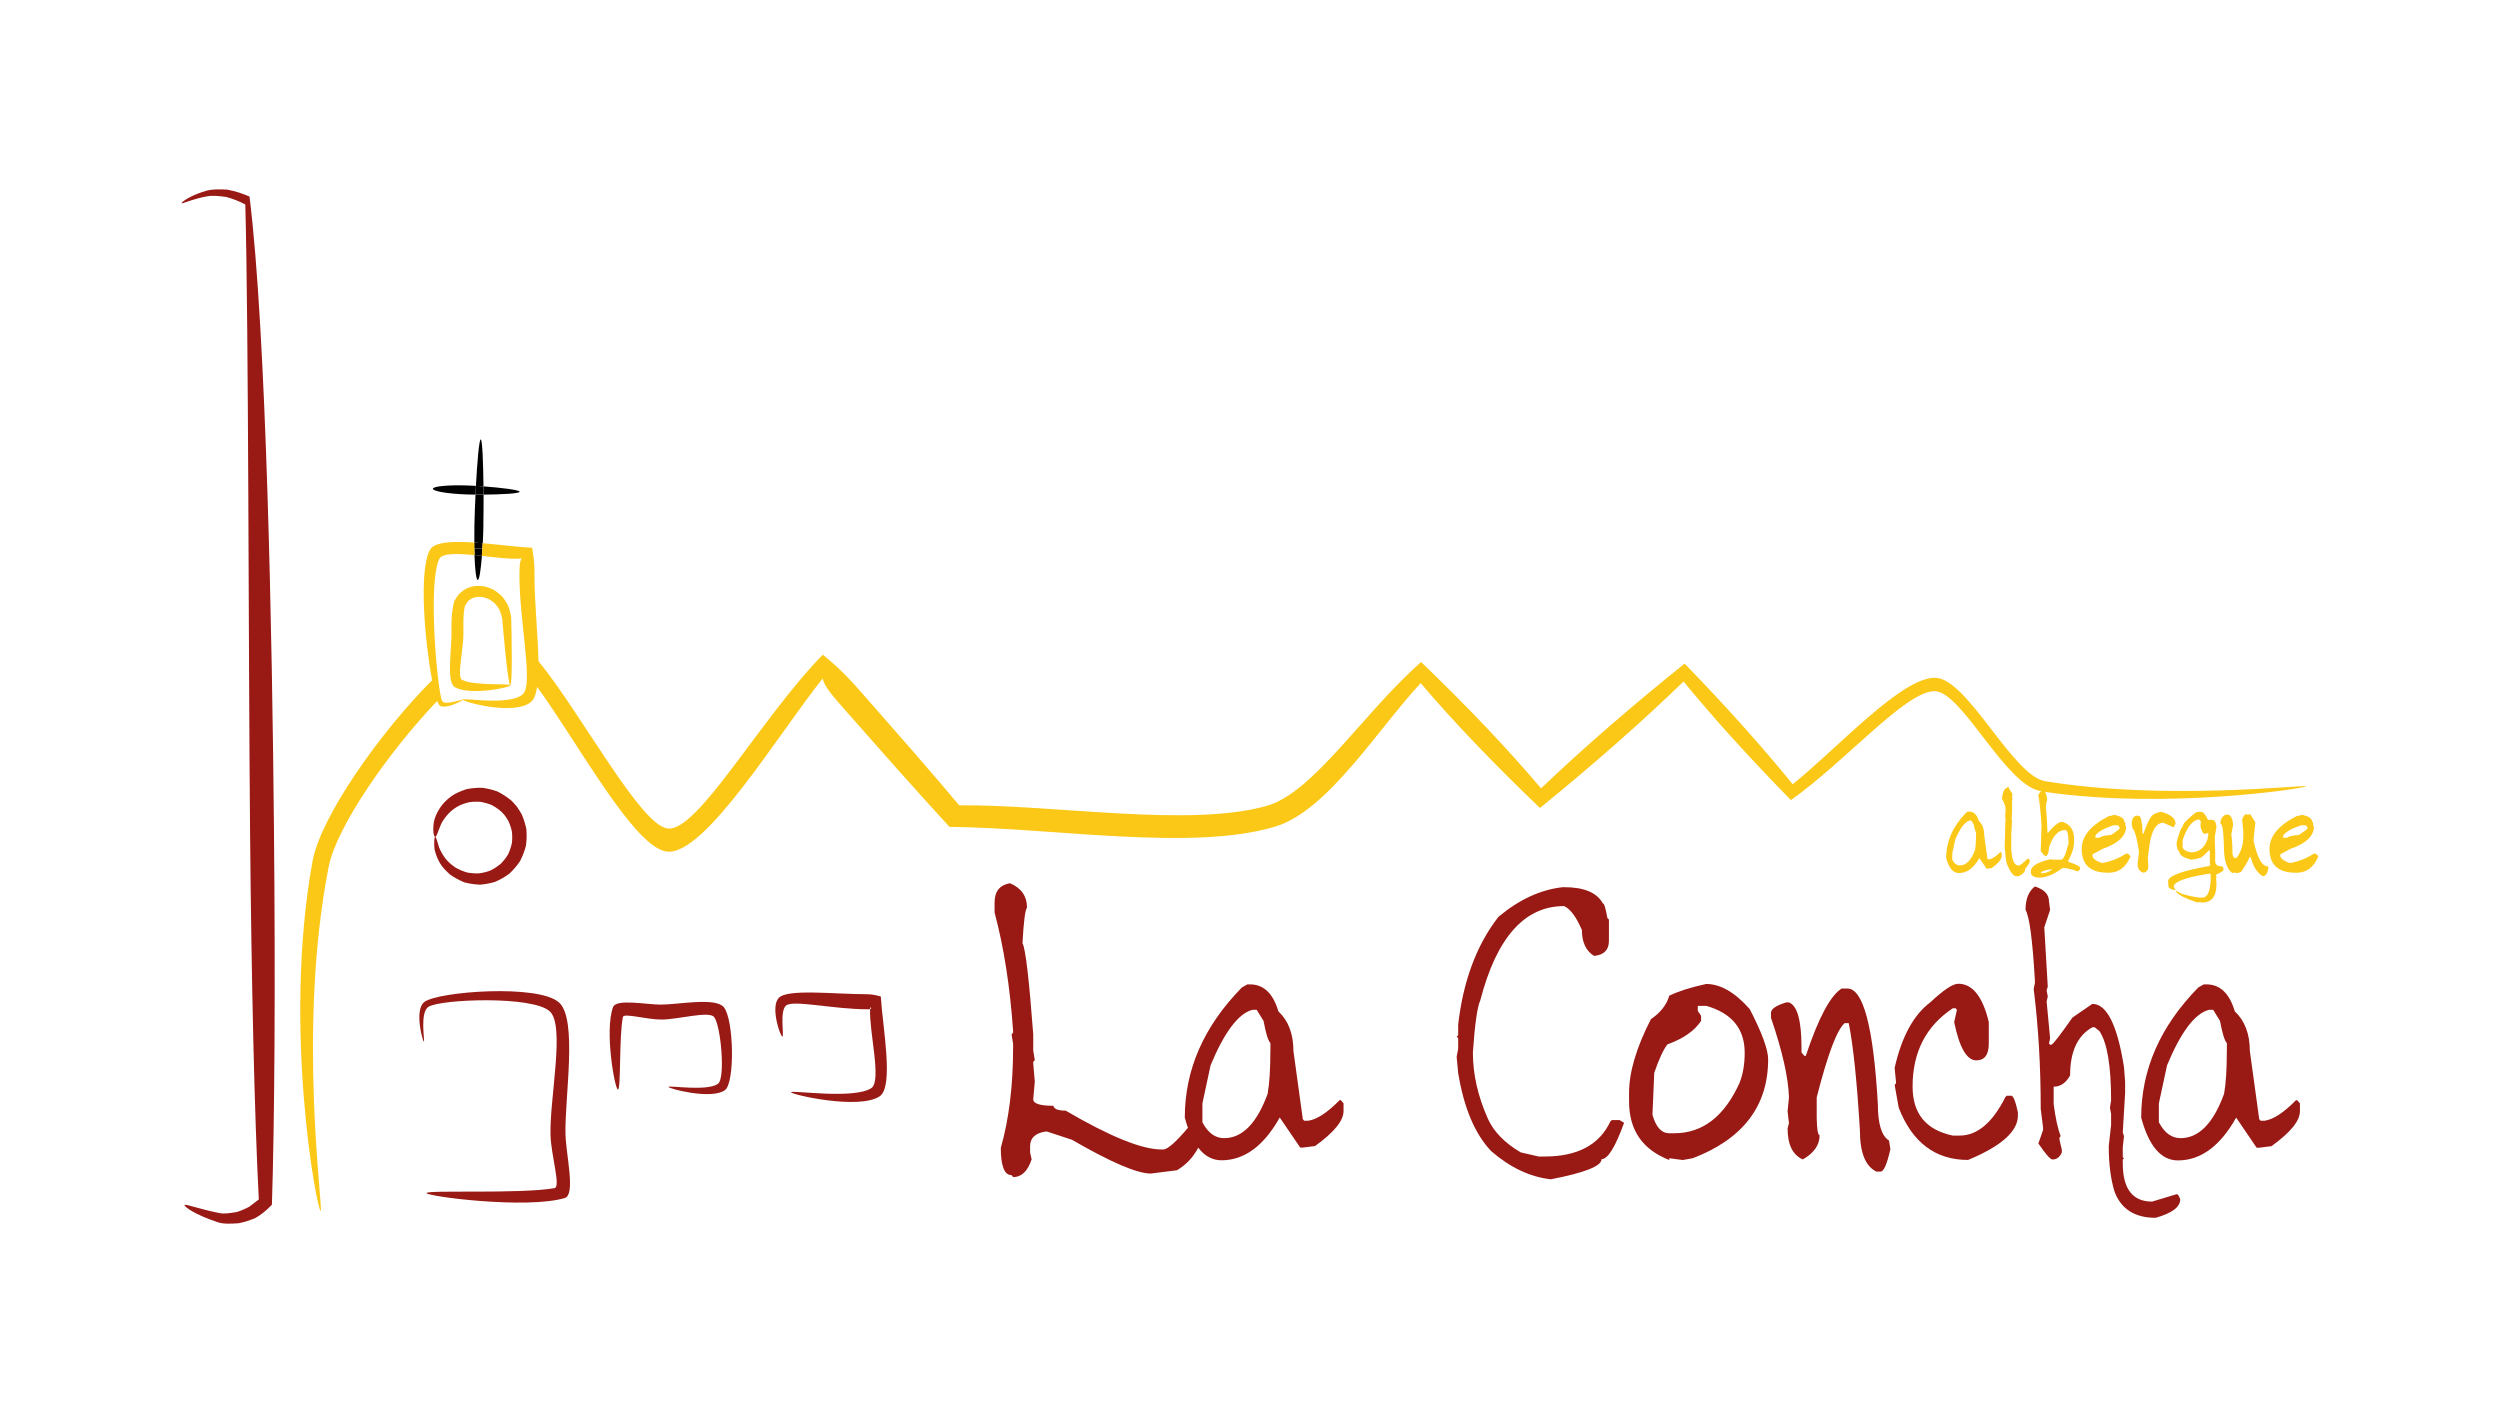 <?xml version="1.0" encoding="UTF-8"?>
<svg id="Primer_plano" data-name="Primer plano" xmlns="http://www.w3.org/2000/svg" viewBox="0 0 437 247">
  <defs>
    <style>
      .cls-1 {
        fill: #fbc817;
      }

      .cls-2 {
        fill: #991914;
      }
    </style>
  </defs>
  <path d="M90.83,85.96c.01-.32-3.28-.72-6.32-.94,0,.48,0,.96.01,1.44,3.03-.02,6.3-.18,6.31-.5Z"/>
  <path d="M81.68,84.86c-3.31-.11-6,.14-6.01.58-.02.43,2.65.88,5.96.99.45.02.96.03,1.48.03.02-.51.05-1.02.08-1.53-.54-.03-1.05-.06-1.51-.07Z"/>
  <path d="M84.49,91.7c.03-1.51.04-3.36.04-5.23-.48,0-.96,0-1.41,0-.09,1.86-.16,3.7-.19,5.21-.02,1.11-.03,2.17-.02,3.16.49.03.98.07,1.48.12.05-1.02.09-2.11.11-3.25Z"/>
  <path d="M84.03,76.81c-.28,0-.61,3.9-.84,8.12.43.03.87.05,1.32.09-.04-4.25-.2-8.2-.48-8.21Z"/>
  <path d="M84.52,86.46c0-.48,0-.96-.01-1.44-.45-.03-.89-.06-1.32-.09-.03.51-.05,1.02-.08,1.53.46,0,.93,0,1.41,0Z"/>
  <path d="M83.51,101.38c.27,0,.53-1.67.73-4.22-.44-.05-.87-.09-1.3-.14.09,2.62.3,4.35.57,4.35Z"/>
  <path d="M84.32,95.87c.02-.3.03-.61.05-.92-.5-.04-.99-.08-1.48-.12,0,.36,0,.72.01,1.06l1.41-.02Z"/>
  <path d="M84.24,97.17c.03-.41.06-.85.09-1.3l-1.41.02c0,.39.02.78.03,1.14.43.04.86.09,1.3.14Z"/>
  <g>
    <path class="cls-2" d="M43.62,34.36c-1.23-.54-2.52-.95-3.87-1.21-1.38-.08-2.65-.1-3.67.19-2.35.68-3.72,1.56-4.17,1.95-.12.11-.18.19-.16.22.02.03.11.02.27-.02.56-.15,1.99-.77,4.23-1.18.96-.17,2.08-.05,3.3.12,1.14.3,2.26.75,3.33,1.31.59,22.26.53,75.81.83,109.5.24,26.68.79,50.31,1.53,64.42-.34.23-.99.79-1.66,1.27-.7.39-1.44.7-2.2.93-1.1.18-2.14.37-3.05.18-3.79-.76-5.92-1.65-6.06-1.4-.14.25,1.79,1.69,5.81,3.01,1.02.34,2.31.26,3.65.17,1.02-.2,2-.52,2.94-.93.95-.56,1.81-1.2,2.86-2.31.48-15.09.61-38.74.36-65.42-.3-33.68-1.33-87.22-4.28-110.81Z"/>
    <path class="cls-2" d="M76.08,146.28c.24,0,.44-.85,1-2.17.25-.58.7-1.21,1.27-1.84.44-.48,1.03-.95,1.7-1.33.57-.32,1.26-.54,2-.72.68-.09,1.37-.11,2.03-.05.65.12,1.28.3,1.89.56.59.32,1.16.71,1.69,1.17.21.21.41.43.58.64.25.34.45.65.63.98.27.59.48,1.21.61,1.84.07.65.08,1.33,0,2.01-.15.68-.37,1.33-.67,1.98-.37.6-.79,1.14-1.28,1.64-.55.45-1.13.83-1.77,1.16-.62.24-1.29.41-1.98.51-.69.03-1.41-.02-2.1-.14-.72-.21-1.39-.49-2.05-.86-.65-.46-1.25-.94-1.68-1.48-.55-.69-.91-1.4-1.18-2-.36-1.18-.54-1.9-.69-1.9-.15,0-.25.79-.13,2.14.17.72.44,1.61.98,2.5.43.71,1.07,1.36,1.81,2.01.76.52,1.59.96,2.45,1.31.89.23,1.77.36,2.7.4.9-.07,1.79-.23,2.67-.5.87-.38,1.71-.86,2.47-1.42.69-.65,1.33-1.38,1.86-2.17.45-.86.81-1.79,1.05-2.75.13-.94.15-1.88.07-2.85-.18-.9-.46-1.78-.83-2.63-.27-.49-.57-.95-.87-1.37-.29-.35-.58-.67-.89-.98-.74-.62-1.54-1.15-2.42-1.6-.87-.32-1.76-.54-2.67-.67-.96-.02-1.89.06-2.81.25-.95.32-1.87.69-2.62,1.23-.82.59-1.49,1.29-1.96,1.99-.58.88-.98,1.77-1.1,2.54-.25,1.62,0,2.56.23,2.57Z"/>
    <path class="cls-2" d="M97.7,175.22c-3.6-3.23-21.1-1.92-23.52-.08-1.82,1.38-.28,6.94-.08,6.95.2.01-.79-5.17.83-6.12,2.28-1.34,18.25-1.93,21.19.83,2.69,2.52-.07,15.23.11,21.62.1,3.55,1.83,9.07.7,9.27-6.07,1.05-22.37.28-22.37.86s17.42,2.85,24.16.87c1.94-.57.22-7.54.13-11.09-.18-6.39,2.18-20.13-1.14-23.11Z"/>
    <path class="cls-2" d="M115.62,175.61c-2.68,0-7.9-1.08-8.46.44-1.52,4.12.31,14.4.86,14.4s.17-9.21.86-12.67c.15-.76,4.06.44,6.74.44,2.93,0,8.31-1.56,9.21-.44,1.18,1.47,1.99,10.65.7,11.64-1.85,1.42-8.68.26-8.68.57s7.51,2.29,9.87.57c1.78-1.3,1.56-12.43-.21-14.52-1.48-1.74-7.95-.44-10.88-.44Z"/>
    <path class="cls-2" d="M151.57,173.79c-5.79,0-13.96-1-15.46.66-1.48,1.63.29,6.74.65,6.74s-.54-4.43.65-5.43c1.21-1.02,8.37.66,14.16.66.2,0,.39,0,.53-.03,0-.12,0-.25.02-.36.26.23.19.32-.02.36-.2,3.95,2.07,12.57.21,13.81-3.01,2.01-14.03.31-14.03.72s11.86,3.13,15.48.72c2.52-1.68.56-11.85.2-17.46-1.41-.38-1.9-.38-2.39-.38Z"/>
    <path class="cls-2" d="M234.15,192.32c-2.12,2.16-3.94,3.36-5.46,3.58h-.72l-.24-.27-1.64-11.92c0-2.98-.88-5.29-2.63-6.93-.93-3.14-2.58-4.71-4.95-4.71h-.48l-.96.55c-6.65,6.78-9.97,14.36-9.97,22.74.17.63.35,1.22.55,1.78-2.12,2.52-3.57,3.79-4.33,3.79h-.27c-3.46,0-9.05-2.27-16.77-6.79-1.32,0-2.04-.28-2.15-.85-2.34,0-3.52-.38-3.52-1.13l.27-3.11-.27-3.14v-.31l.27-.27-.27-1.71v-2.8c-.73-9.7-1.35-15.01-1.88-15.95.2-3.78.47-5.85.79-6.21,0-2-.99-3.43-2.97-4.27-1.8.3-2.7,1.42-2.7,3.38v1.74c1.62,6.03,2.7,12.94,3.24,20.72v.27l-.27.31.27,1.67v.58c0,6.72-.72,12.58-2.15,17.58,0,3.19.63,4.78,1.88,4.78l.27.34c1.48,0,2.56-1.04,3.24-3.11l-.27-1.16v-1.13c0-1.43.9-2.29,2.7-2.56h.27l4.34,1.43c6.81,3.94,11.4,5.91,13.79,5.91l4.58-.58c1.61-.96,2.84-2.28,3.71-3.94,1.12,1.46,2.48,2.2,4.07,2.2,3.98,0,7.38-2.49,10.18-7.48l3.58,5.26h.44l2.15-.27c3.32-2.39,4.98-4.43,4.98-6.11v-1.37l-.48-.55h-.24ZM222.06,183.72c0,3.21-.16,5.7-.48,7.48-1.89,5.17-4.43,7.75-7.61,7.75-1.55,0-2.81-.92-3.79-2.77v-3.31l1.43-6.66c2.44-5.85,4.88-9.08,7.34-9.7h.72l1.2,1.95c.41,2.21.81,3.49,1.2,3.86v1.4Z"/>
    <path class="cls-2" d="M281.74,195.8l-.24.21c-1.91,4.1-5.75,6.15-11.51,6.15h-1.02l-3.14-.72c-2.82-1.66-4.73-3.62-5.74-5.87-1.75-3.92-2.63-7.77-2.63-11.58.34-4.96.77-8.01,1.3-9.15,2.85-10.97,7.73-16.46,14.65-16.46,1.09.5,2.13,1.9,3.11,4.2,0,2.14.71,3.64,2.12,4.51,1.73-.16,2.6-1.04,2.6-2.63v-3.72l-.27-.27c-.3-1.71-.56-2.56-.79-2.56-1.05-1.89-3.3-2.83-6.76-2.83h-.27c-3.87.43-7.61,2.16-11.23,5.19-3.8,4.89-6.15,11.17-7.03,18.81v1.88l-.27.27.27.2v1.88l-.27,1.43.27,2.83c1,6.08,2.91,10.62,5.74,13.62,3.32,2.89,6.81,4.54,10.45,4.95,5.92-1.14,8.88-2.31,8.88-3.52,1.09,0,2.4-2.12,3.93-6.35l-.78-.48h-1.33Z"/>
    <path class="cls-2" d="M298.24,172c-2.73.59-4.88,1.28-6.45,2.05-.48,1.62-1.55,2.98-3.21,4.1-2.55,4.96-3.82,9.27-3.82,12.91v1.47c0,5.01,2.34,8.42,7.03,10.24v-.31l2.36.31,1.74-.31c8.79-3.37,13.18-9.13,13.18-17.28,0-1.71-1.07-4.63-3.21-8.78-2.59-2.94-5.13-4.4-7.61-4.4ZM304.08,189.28c-2.66,5.87-6.46,8.81-11.4,8.81h-.89c-1.37,0-2.34-1.08-2.94-3.24l.31-7.31c.84-2.46,1.62-4.12,2.32-4.99,2.78-1,4.73-2.37,5.87-4.1v-.89l-.58-.85v-.89h1.47c4.48,1.27,6.73,4.01,6.73,8.19,0,2.03-.3,3.78-.89,5.26Z"/>
    <path class="cls-2" d="M328.25,193c-.77-13.48-2.55-20.21-5.33-20.21h-.99c-1.98,1.23-4.07,5.16-6.28,11.78h-.24l-.51-.61v-.89c0-4.67-.73-7.28-2.19-7.85h-.48c-1.78.55-2.66,1.15-2.66,1.81v.89c1.98,5.78,3.03,10.41,3.14,13.9l-.24,2.42.24,2.08-.24.92c0,2.85.89,4.65,2.66,5.43,1.96-1.12,2.94-2.53,2.94-4.23-.3,0-.47-1-.51-3v-3.62c1.91-7.49,3.54-11.81,4.88-12.97h.72c.8,4.01,1.44,10.24,1.95,18.71,0,3.92.97,6.33,2.9,7.24h.72c.55,0,1.12-1.31,1.71-3.93l-.24-1.5c-1.3-.8-1.95-2.91-1.95-6.35Z"/>
    <path class="cls-2" d="M351.53,191.53h-.75l-.24.24c-2.25,4.48-4.92,6.73-7.99,6.73h-1.2c-4.69-.98-7.03-3.84-7.03-8.57,0-6.01,2.34-10.57,7.03-13.69h.48l.24.27-.48,2.15c.91,4.46,2.2,6.69,3.86,6.69,1.46,0,2.19-.98,2.19-2.94v-3.76c-1.07-4.46-2.85-6.69-5.33-6.69-.96,0-2.57,1.07-4.85,3.21-2.96,2.21-5.05,6.04-6.28,11.51l.24,2.42v.27l-.24.27.72,4c2.37,6.08,6.41,9.12,12.12,9.12,5.8-2.41,8.71-5,8.71-7.75v-.55c-.41-1.96-.81-2.94-1.19-2.94Z"/>
    <path class="cls-2" d="M380.48,208.74l-4.3,1.3c-3.41,0-5.12-2.23-5.12-6.69v-.65l.21-.21-.21-.2v-1.74l.21-1.95-.21-.65.41-6.9v-1.95l-.2-2.59c-1.16-7.35-3.01-11.03-5.53-11.03l-3.48,2.39c-2.21,3.16-3.44,4.75-3.69,4.75h-.21l-.2-.21.2-.89-.61-6.45.2-.89-.2-1.06.2-.65-.61-10.38,1.02-3.04-.2-1.5c0-1.21-.82-2.07-2.46-2.6-1.09.84-1.64,2.21-1.64,4.1.68,1.12,1.23,5.22,1.64,12.33v.44l-.21,1.06c.82,6.56,1.23,13.54,1.23,20.96l.41,3.24v.44l-.82,2.36c1.27,1.87,2.09,2.8,2.46,2.8.75,0,1.3-.42,1.64-1.26v-.44l-.41-1.74v-.41l.21-.24c-.5-1.25-.91-3.12-1.23-5.6v-3.04c1.18,0,2.14-.65,2.87-1.95,0-4.17,1.3-6.98,3.89-8.43h.41l.82.65c1.37,2.03,2.05,6.07,2.05,12.12l-.2,1.3.2,1.06v1.95l-.41,3.69c0,3.12.34,5.78,1.02,7.99,1.16,3.03,3.55,4.54,7.17,4.54,2.87-.8,4.3-1.88,4.3-3.24-.2-.59-.41-.89-.62-.89Z"/>
    <path class="cls-2" d="M401.57,192.32h-.24c-2.12,2.16-3.94,3.36-5.46,3.58h-.72l-.24-.27-1.64-11.92c0-2.98-.88-5.29-2.63-6.93-.93-3.14-2.58-4.71-4.95-4.71h-.48l-.96.55c-6.65,6.78-9.97,14.36-9.97,22.74,1.34,4.99,3.48,7.48,6.42,7.48,3.98,0,7.38-2.49,10.18-7.48l3.58,5.26h.44l2.15-.27c3.32-2.39,4.98-4.43,4.98-6.11v-1.37l-.48-.55ZM389.25,183.72c0,3.21-.16,5.7-.48,7.48-1.89,5.17-4.43,7.75-7.61,7.75-1.55,0-2.81-.92-3.79-2.77v-3.31l1.43-6.66c2.44-5.85,4.88-9.08,7.34-9.7h.72l1.2,1.95c.41,2.21.81,3.49,1.2,3.86v1.4Z"/>
  </g>
  <g>
    <path class="cls-1" d="M77.26,122.48c-.06-.15-.12-.37-.18-.65-.19-.83-.39-2.22-.58-3.91-.71-6.32-1.19-17.03.26-20.18.5-1.09,3.16-1,6.19-.7-.01-.36-.02-.75-.03-1.14,0-.34-.01-.7-.01-1.06-3.76-.26-7.01-.15-7.78,1.32-1.95,3.7-.87,16.02.4,22.74-9.24,9.28-19.49,23.89-20.9,31.65-5.3,29.23.82,61.13,1.41,61.13s-4.17-31.74,1.41-60.16c1.39-7.1,10.68-20.33,18.98-28.99.1.28.2.49.29.64.24.37.79.41,1.42.3,1.25-.22,2.8-1.05,2.79-1.16-.02-.15-3.27,1.12-3.64.19Z"/>
    <path class="cls-1" d="M80.31,103.76c-.35.41-.66.87-.91,1.35-.49,1.96-.51,3.67-.48,5.12.03,1.63-.19,3.77-.25,5.66-.06,1.7.01,3.18.49,3.89.1.14.2.27.34.34,2.73,1.53,9.7.05,9.71-.33.01-.38-6.2.15-8.44-.94-.11-.05-.18-.17-.24-.31-.28-.71-.04-2.44.19-4.37.16-1.33.32-2.75.29-3.98-.03-1.44-.04-2.94.25-4.25.14-.29.31-.55.51-.81.2-.19.42-.36.66-.5.26-.12.54-.21.83-.27.35-.04.74-.03,1.09,0,.38.09.77.22,1.12.37.36.21.72.47,1.02.74.31.34.59.73.81,1.11.21.48.38,1,.48,1.5.07.82.14,1.62.21,2.39.13,1.39.25,2.7.37,3.86.34,3.26.64,5.45.84,5.44.19,0,.26-1.89.26-4.78,0-1.18-.02-2.53-.04-3.99-.02-1-.04-2.04-.07-3.12-.11-.7-.28-1.36-.53-2.02-.3-.58-.64-1.11-1.05-1.6-.45-.44-.91-.81-1.42-1.14-.54-.27-1.07-.47-1.64-.62-.58-.09-1.13-.11-1.72-.07-.49.09-.96.23-1.42.42-.45.25-.88.56-1.26.91Z"/>
    <path class="cls-1" d="M349.64,148.95c-.74.76-1.38,1.17-1.91,1.25h-.25l-.08-.1-.57-4.17c0-1.04-.31-1.85-.92-2.42-.33-1.1-.9-1.65-1.73-1.65h-.17l-.33.19c-2.32,2.37-3.49,5.02-3.49,7.95.47,1.74,1.22,2.61,2.24,2.61,1.39,0,2.58-.87,3.56-2.61l1.25,1.84h.16l.75-.1c1.16-.84,1.74-1.55,1.74-2.14v-.48l-.17-.19h-.08ZM345.41,145.95c0,1.12-.06,1.99-.17,2.61-.66,1.81-1.55,2.71-2.66,2.71-.54,0-.98-.32-1.32-.97v-1.16l.5-2.33c.85-2.05,1.71-3.17,2.57-3.39h.25l.42.68c.14.77.28,1.22.42,1.35v.49Z"/>
    <path class="cls-1" d="M354.36,150.14c-.76.77-1.27,1.16-1.5,1.16-.75,0-1.18-.93-1.29-2.79v-2.66l.14-2.33-.07-.35.07-1.28v-1.75l.07-.57-.07-.12.07-.69c-.48-.67-.72-1.09-.72-1.28h-.07l-.14.24c-.43,0-.74.62-.93,1.85.43.77.64,1.35.64,1.74v.7l-.07.69.07.36-.14,4.99c.1,1.44.22,2.41.36,2.9.6,1.47,1.15,2.21,1.65,2.21h.43c.76-.37,1.15-.79,1.15-1.28.53-.67.79-1.1.79-1.29l-.07-.45h-.36Z"/>
    <path class="cls-1" d="M361.55,150.66v-.26c.67-1.2,1-2.3,1-3.31v-.45c0-1.51-.64-2.49-1.93-2.95h-.36c-.5.05-1.27.68-2.29,1.89h-.07c-.05-1.83-.14-3.29-.29-4.38.05-.73.12-1.15.22-1.25v-.44c-.1-.55-.23-.9-.39-1.09,21.27,3.12,45.7-.64,45.7-.98s-24.81,2.57-45.65-.89c-5.66-.94-13.52-17.83-19.12-18.07-5.88-.26-17.14,12.32-25.01,18.6-5.33-6.55-11.57-13.55-18.89-21.08-9.34,7.5-17.77,14.81-25.09,21.8-5.78-6.82-12.73-14.17-20.97-22.08-10.11,8.9-18.77,22.78-26.91,25.12-13.43,3.87-37.24-.23-53.83-.07-5.17-6.17-11.07-12.88-16.96-19.58-1.77-2.01-3.54-4.02-6.88-6.75-10.88,11.1-21.91,31.12-27.15,30.38-4.82-.68-14.91-19.86-22.56-29.26-.08-4.53-.69-10.29-.69-14.91,0-1.32,0-2.65-.41-4.9-2.42-.11-5.62-.53-8.67-.8-.02.32-.03.62-.05.92-.03.45-.05.89-.09,1.3,2.6.29,5.29.63,7,.45-.4.39-.4,1.71-.41,3.03,0,3.93.57,8.45.96,12.29.18,1.8.32,3.45.34,4.81.03,1.79-.15,3.09-.71,3.6-1.37,1.23-4.77,1.2-7.34,1.05-1.31-.08-2.4-.18-2.89-.17-.18,0-.3.02-.3.06,0,.04.1.09.24.16,1.4.65,9.02,2.48,11.71.26.55-.45.89-1.38,1.08-2.64,7.11,9.74,16.98,28.16,22.7,28.79,6.64.74,19.44-20.55,27.22-30.26.19,1.29,1.96,3.3,3.73,5.31,5.9,6.7,11.8,13.4,18.43,20.63,18.28.16,42.56,4.33,57-.07,9.17-2.79,17.96-17.14,25.37-25.06,5.7,6.73,12.7,14.02,20.85,21.83,9.7-7.9,18.07-15.3,25.1-22.12,5.23,6.42,11.54,13.35,18.76,20.74,9.78-6.95,20.15-19.16,25.18-19.04,4.75.11,12.34,16.52,18.52,17.47.03,0,.06,0,.09.01-.21.11-.4.35-.55.71.21.92.4,2.67.57,5.28l-.14,4.46c.38.6.69.9.93.9.33-.21.5-.69.5-1.43.64-2.08,1.6-3.13,2.86-3.13.38,0,.57.78.57,2.33-.47,1.9-.9,2.85-1.29,2.85h-1.36l-.5-.08c-2.29.52-3.44,1.23-3.44,2.14v.1c0,.65.53.98,1.58.98.8,0,1.73-.3,2.79-.9l1.22-.8c.58,0,1.46.21,2.65.62l.36-.36v-.26c0-.26-.69-.62-2.08-1.07ZM356.82,152.64h-.07v-.07c0-.23.62-.45,1.86-.64l.07.07c-.52.43-1.14.64-1.86.64Z"/>
    <path class="cls-1" d="M371.75,149.2h-.11c-1.26.84-2.66,1.39-4.21,1.67-1.11-.4-1.66-.83-1.66-1.3v-.24l1.77-.95c2.74-.95,4.11-2.26,4.11-3.94h-.11c0-.56-.08-.84-.23-.84,0-.57-.63-.96-1.89-1.19,0,.1-.26.18-.78.24-3.18,1.61-4.76,3.52-4.76,5.73,0,2.78,1.52,4.17,4.55,4.17h.22c1.71,0,2.97-.95,3.77-2.86-.22-.32-.45-.48-.67-.48ZM366.27,146.07c.42-.65,1.47-1.26,3.14-1.81h.76c.12,0,.24.16.37.49,0,.13-.5.53-1.5,1.19-1.15.09-1.82.25-2.02.49h-.75v-.36Z"/>
    <path class="cls-1" d="M380.29,143.93c0-.88-.85-1.56-2.55-2.04-.8.18-1.31.41-1.54.68-.39.33-.9,1.39-1.54,3.18h-.08l-.08-.12c0-1.21-.06-1.81-.17-1.81,0-.83-.23-1.24-.68-1.24h-.18c-.56.1-.85.58-.85,1.47l.17.8c.41.39.78,1.75,1.11,4.08l-.25,2.04c0,.9.37,1.43,1.11,1.59.51-.19.76-.53.76-1.03v-.11l-.08-1.48.33-2.49c.4-2.42,1.19-3.63,2.39-3.63l1.79.8.35-.68Z"/>
    <path class="cls-1" d="M388.36,151.44c-.76,0-1.15-.31-1.15-.94v-1.58l-.07-2.6.29-1.74c0-.4-.12-.79-.36-1.18-.33,0-.5-.05-.5-.15l-.36.08h-.22l-.07-.08c-.41-.89-.8-1.34-1.15-1.34h-.5c-.41,0-1.24.66-2.51,1.97-.24.63-.41.94-.5.94-.53,1.35-.79,2.25-.79,2.69,0,.6.17,1.08.5,1.42,0,.53.67.97,2.01,1.34.62-.06,1.15-.16,1.58-.32.22,0,.75-.45,1.58-1.34l.14.16v1.9l.07.55-.21.16c-4.77.84-7.16,1.73-7.16,2.67l.07.87c0,.31.41.55,1.22.7v-.07l-.29-.56c0-.87,2.08-1.63,6.23-2.28.14,0,.21.05.21.16v1.03c-.11,2-.59,3-1.43,3h-.64c-2.11-.32-3.4-.71-3.87-1.18h-.14c.09.54,1.35,1.23,3.8,2.05l.36-.08.43.08c1.67,0,2.51-1.08,2.51-3.23l-.07-.94.07-.24-.07-.48c.68-.28,1.11-.54,1.29-.78v-.17c0-.31-.1-.47-.29-.47ZM385.99,146.08l-.14.7c-.56,1.47-1.52,2.21-2.86,2.21-1-.19-1.5-.56-1.5-1.1l.07-.32v-.07l-.07-.08.07-.7c.84-2.32,1.8-3.47,2.86-3.47.1.02.19.16.29.39l-.07.72v.07c.2.89.46,1.34.79,1.34l.5-.16h.07v.48Z"/>
    <path class="cls-1" d="M393.93,146.94v-.26l.31-2.92-.91-1.46-.39.13-.41-.13c-.4.37-.6.73-.6,1.06l.2,1.99v.79c0,1.54-.4,2.82-1.21,3.84h-.3c-.26-.14-.39-.45-.39-.92,0-1.34-.07-2.4-.2-3.19l.3-1.59c0-.88-.23-1.5-.69-1.86h-.7c-.53.37-.8.81-.8,1.33v.26c.35,0,.55,1.33.6,3.99,0,2.4.5,3.95,1.5,4.63l.3-.13.39.13c.67-.1,1-.28,1-.53.53-.73.97-1.48,1.3-2.26h.2c.41,1.61,1.1,2.71,2.09,3.32.52,0,.85-.49,1-1.46v-.13l-.1-.13c-1.02,0-1.85-1.5-2.51-4.51Z"/>
    <path class="cls-1" d="M404.58,149.2h-.11c-1.26.84-2.66,1.39-4.21,1.67-1.11-.4-1.66-.83-1.66-1.3v-.24l1.77-.95c2.74-.95,4.11-2.26,4.11-3.94h-.11c0-.56-.08-.84-.23-.84,0-.57-.63-.96-1.89-1.19,0,.1-.26.18-.78.24-3.18,1.61-4.76,3.52-4.76,5.73,0,2.78,1.52,4.17,4.55,4.17h.22c1.71,0,2.97-.95,3.77-2.86-.22-.32-.45-.48-.67-.48ZM399.1,146.07c.42-.65,1.47-1.26,3.14-1.81h.76c.12,0,.24.16.37.49,0,.13-.5.53-1.5,1.19-1.15.09-1.82.25-2.02.49h-.75v-.36Z"/>
  </g>
</svg>